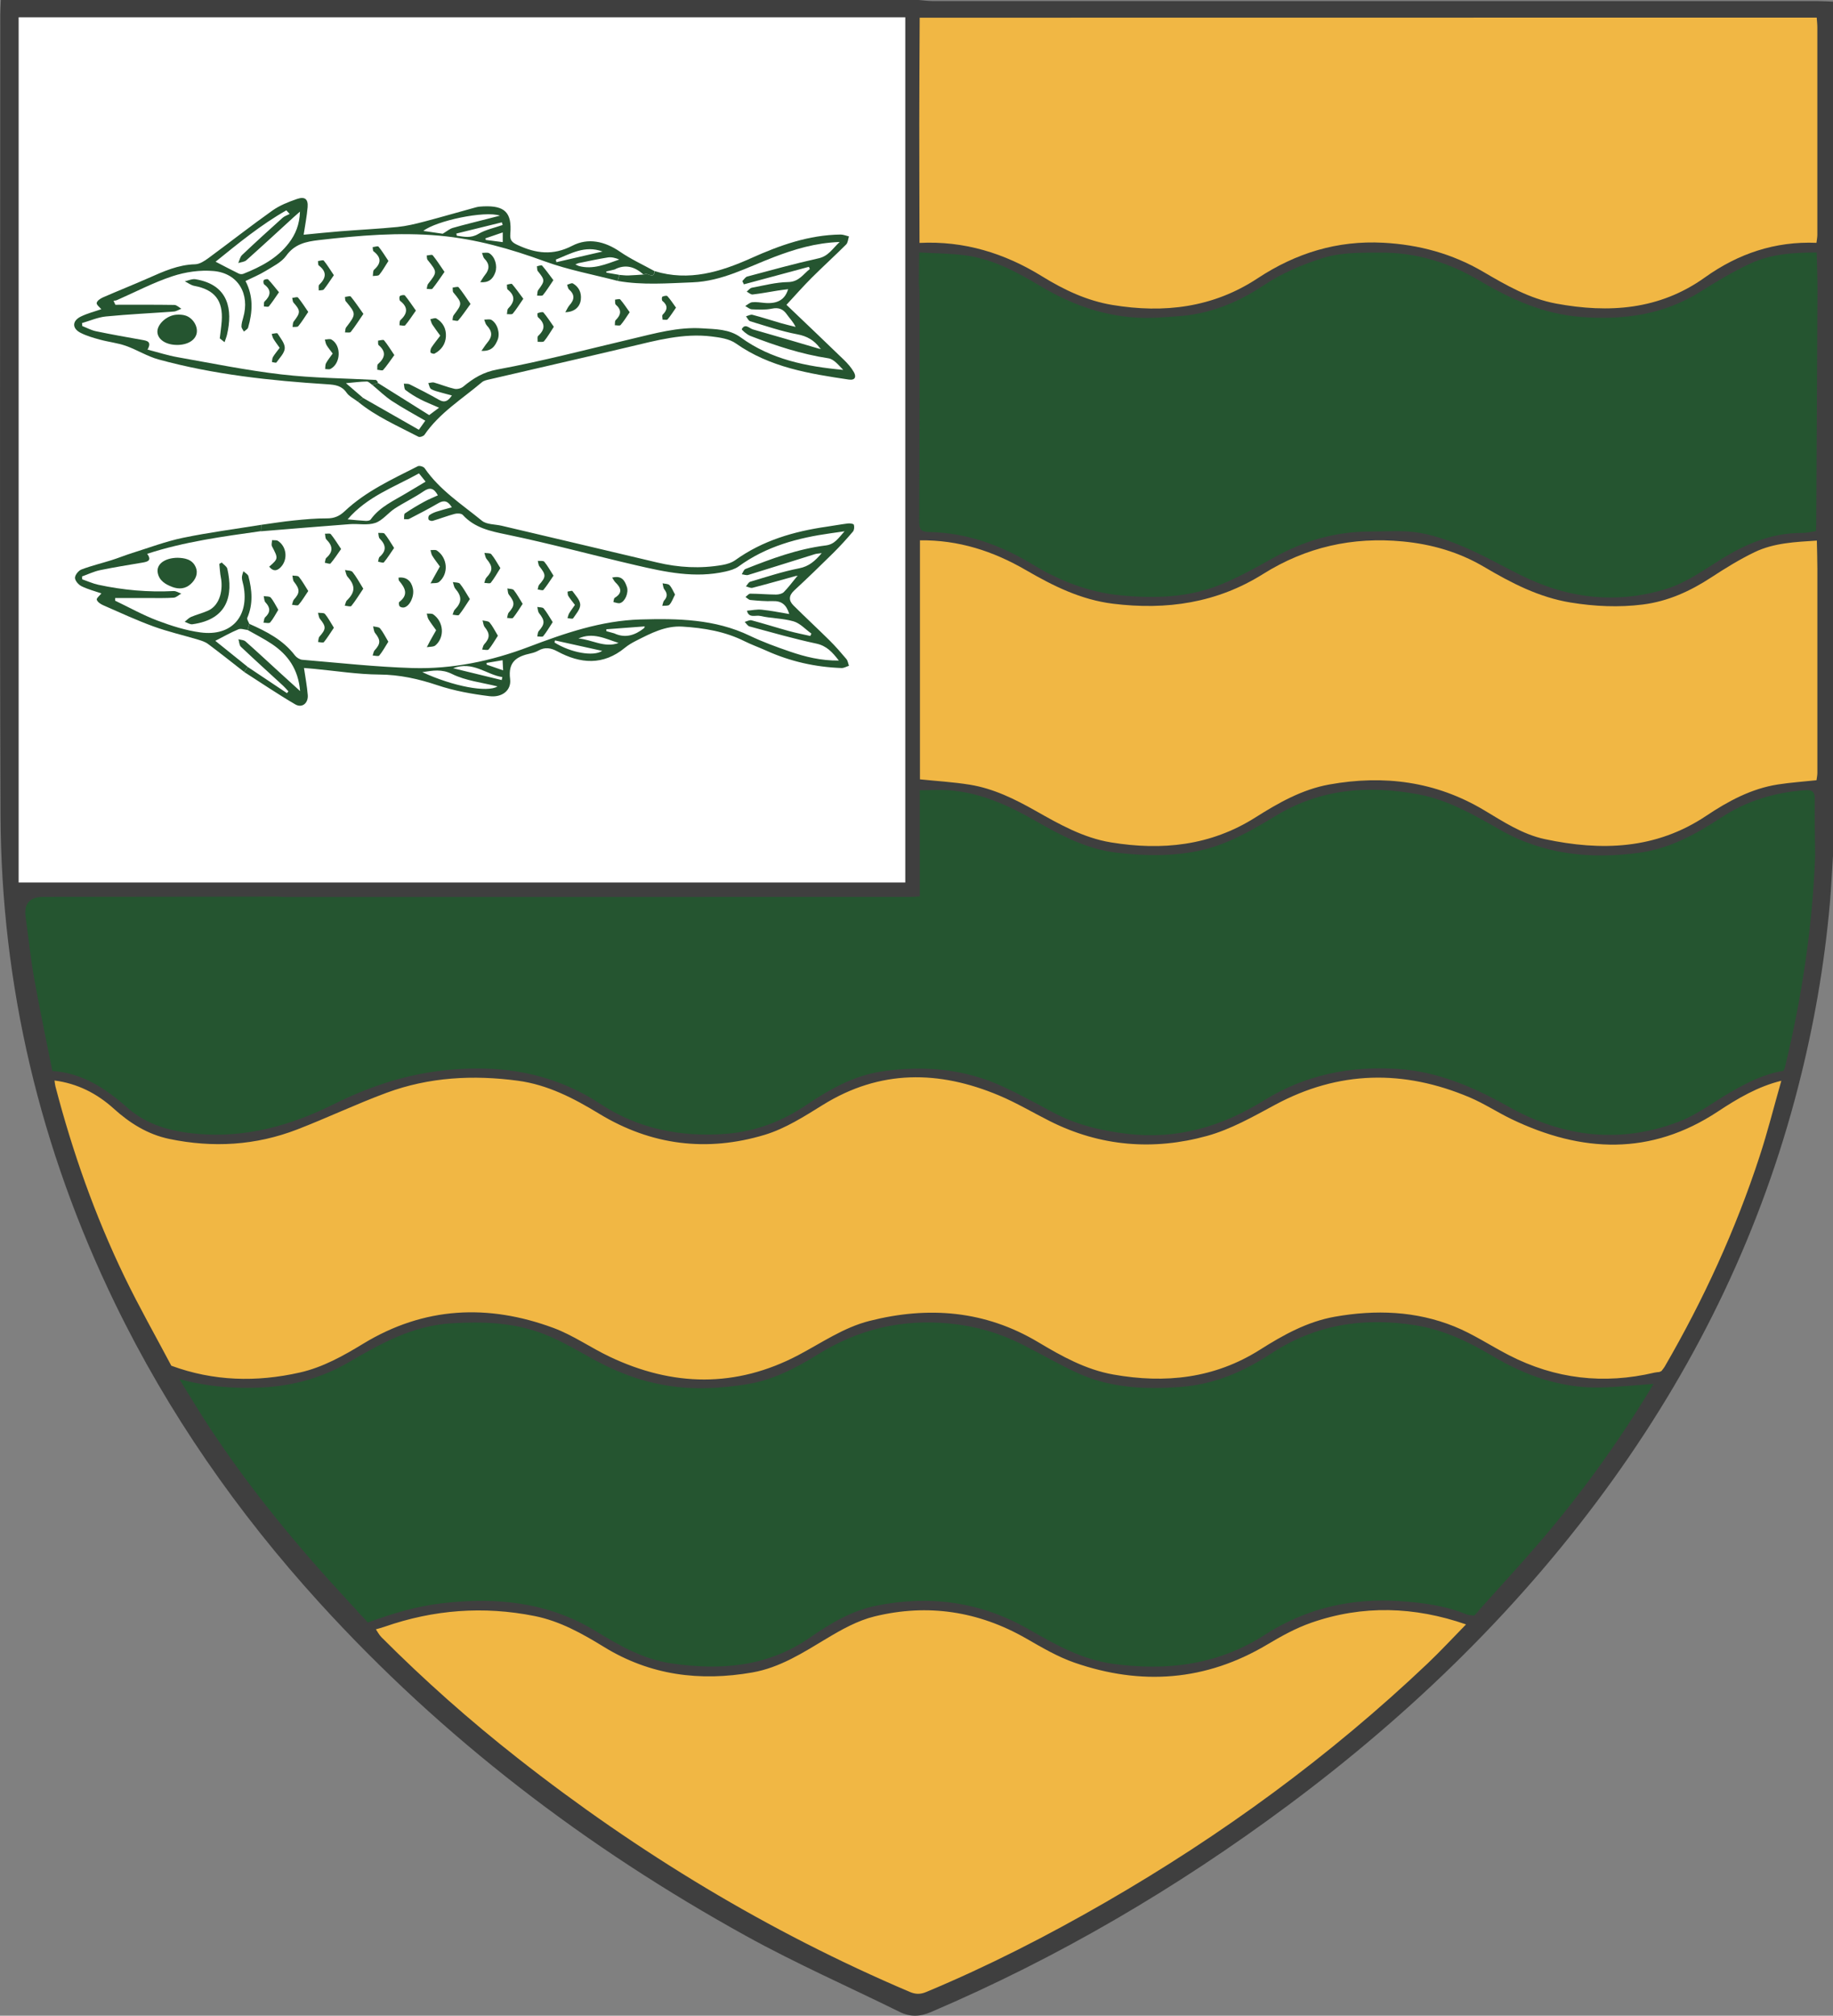 <?xml version="1.0" encoding="UTF-8"?>
<svg xmlns="http://www.w3.org/2000/svg" id="uuid-e1853297-b2f9-449c-b732-19eb189a14fb" data-name="Calque 1" viewBox="0 0 847.62 931.91">
  <rect x="0" y="0" width="847.62" height="931.91" fill="#808080" stroke="none"/>
  <path d="m847.62.78v394.9c-.47,7.22-.79,14.45-1.42,21.65-2.53,28.78-7.49,57.15-14.69,85.14-16.9,65.75-45.74,125.86-85.19,180.98-42,58.67-93.06,108.36-150.82,151.3-51.33,38.16-106.16,70.34-165.05,95.49-5.1,2.18-9.59,2.3-14.46-.1-23.68-11.68-47.92-22.35-71.01-35.11-73.89-40.82-140.29-91.42-197.25-154.03-37.98-41.75-69.94-87.61-94.58-138.45C18.57,531.21.53,455.83.24,376.56-.22,253.37.12,130.17.13,6.98.13,4.65.31,2.33.4,0,141.86,0,283.33,0,424.79,0c2.17.17,4.35.5,6.52.5,136.58.02,273.15.02,409.73.03,2.19,0,4.39.16,6.58.24Z" style="fill: #3f3f3f;"></path>
  <path d="m839.39,395.36c-1.27,33.28-6.19,66.04-14.07,98.37-.12.47-.42.9-.63,1.35-8.91,1.41-16.75,5.46-24.44,9.87-7.89,4.53-15.28,10.31-23.66,13.54-27.14,10.45-53.65,7.37-78.79-6.73-16.16-9.07-32.75-16.38-51.53-17.57-22.07-1.4-42.79,2.76-61.77,14.56-19.36,12.03-40.18,18.22-63.21,15.45-12.05-1.45-23.66-4.17-34.45-9.96-7.56-4.06-15.1-8.2-22.88-11.81-17.97-8.35-36.89-9.93-56.3-7.05-13.03,1.94-24.12,8.31-34.83,15.52-11.27,7.59-23.61,12.29-37.22,13.31-20.8,1.55-40.37-2.24-58.02-13.86-22.93-15.1-48.25-18.56-74.84-15.18-17.02,2.16-33.08,7.7-48.43,15.34-19.86,9.89-40.6,15.67-63.06,13.7-11.99-1.05-23.22-3.98-32.5-12.21-9.95-8.82-20.74-15.94-34.54-16.87-2.82-14.2-5.84-28.36-8.38-42.61-1.69-9.47-2.66-19.06-3.99-28.59q-1.29-9.27,8.25-9.28c36.08-.04,72.16-.09,108.25-.13,1.15.06,2.3.18,3.45.18,96.45,0,192.9-.03,289.34-.05,1.23,0,2.47-.14,4.19-.24v-49.08c4.99,0,9.49-.3,13.94.06,14.36,1.15,27.09,6.98,39.4,14.03,11.79,6.76,23.71,13.13,37.57,14.77,12.66,1.49,25.2,1.79,37.78-.78,13.34-2.72,24.8-9.51,36.18-16.38,20.58-12.41,42.61-14.09,65.64-9.79,13.88,2.59,25.82,9.56,37.83,16.4,20.15,11.48,41.84,13.66,64.34,10.61,14.07-1.9,26.23-8.57,37.85-16.23,11.83-7.79,24.83-11.68,38.84-12.71,3.29-.24,4.57.74,4.51,4.23-.14,8.6.09,17.21.17,25.81Z" style="fill: #255530;"></path>
  <path d="m79.19,631.35c-7.25-13.7-14.92-27.19-21.65-41.13-13.63-28.23-24.02-57.7-31.93-88.04-.22-.86-.27-1.76-.4-2.64,10.53,1.38,19.53,5.91,27.38,13,7.43,6.72,15.73,11.94,25.72,14.02,20.11,4.18,39.88,3.04,59.06-4.36,13.91-5.37,27.42-11.81,41.39-16.98,19.64-7.26,40.08-8.34,60.71-5.58,13.77,1.84,25.86,8.12,37.54,15.23,24.1,14.67,49.92,17.84,76.63,9.78,9.5-2.87,18.33-8.53,26.89-13.84,26.46-16.42,53.68-16.02,81.43-4.36,8.1,3.4,15.71,7.96,23.58,11.91,23.32,11.7,47.86,13.64,72.63,6.8,10.95-3.02,21.24-8.88,31.36-14.33,29.54-15.94,59.53-16.4,90.03-3.5,6.71,2.84,12.88,6.93,19.47,10.1,32.4,15.55,64.33,16.98,95.4-3.58,9.13-6.04,18.52-11.55,29.29-14.19-3.33,11.67-6.28,23.46-10.05,34.98-11.09,33.92-25.9,66.2-43.81,97.07-.44.76-1.04,1.43-1.56,2.15-.31.14-.63.29-.94.43,0,0-.04.01-.04.01-.76.1-1.54.12-2.28.3-23.41,5.53-45.87,2.95-67.28-8.07-8.46-4.35-16.47-9.74-25.24-13.28-17.82-7.2-36.45-7.83-55.27-4.5-12.79,2.27-23.88,8.46-34.64,15.27-21.02,13.3-43.8,15.71-67.76,11.46-12.78-2.27-23.88-8.46-34.79-14.98-24.6-14.67-50.76-16.72-78-9.81-11.98,3.04-22.09,10.12-32.86,15.8-28.91,15.23-58.1,14.6-87.26.76-8.8-4.18-16.94-9.95-26-13.31-30.28-11.21-59.83-9.84-87.96,7.27-9.22,5.61-18.64,10.91-29.3,13.33-20.1,4.55-39.97,4.04-59.47-3.14Z" style="fill: #f1b744;"></path>
  <path d="m161.63,740.91c-23.81-25.62-46.07-52.49-65.28-81.79-4.64-7.08-8.97-14.37-13.44-21.57,12.71,3.56,25.69,4.56,38.82,3.87,14.17-.75,27.44-4.56,39.74-11.73,14.71-8.57,29.35-16.79,47.14-17.88,14.8-.91,29.26-.41,43.04,5,8.15,3.2,15.76,7.82,23.49,12.03,13.74,7.47,28.11,12.1,43.96,12.83,8.63.4,17.01-.31,25.4-1.55,12.25-1.81,23.16-7.36,33.49-13.81,18.9-11.8,39.11-16.62,61.38-14.39,11.79,1.18,22.7,4.32,33.13,9.56,8.87,4.46,17.44,9.54,26.48,13.6,14.9,6.71,30.85,7.27,46.81,6.14,15.3-1.08,29.1-6.92,41.78-15.3,20.55-13.58,42.93-17.03,66.93-13.22,13.08,2.08,24.63,7.64,35.8,14.29,15.38,9.15,31.78,14.87,49.86,14.46,8.17-.19,16.33-1.07,24.49-1.64-15.44,25.8-32.92,50.15-52.49,72.96-9.09,10.59-18.58,20.85-27.89,31.26-.33.41-.66.82-.99,1.23,0,0-.1.14-.1.14-.2.21-.4.42-.61.63,0,0-.14.15-.14.15-.21.22-.42.44-.63.66,0,0-.1.07-.1.07-1.24-.18-2.58-.11-3.7-.58-9.85-4.1-20.28-5.38-30.76-6.09-22.41-1.51-43.36,3.33-62.33,15.57-21.63,13.95-45.32,16.81-70.19,13.43-14.27-1.94-26.6-8.82-38.82-15.87-22.21-12.81-45.91-16.05-70.86-10.98-11.45,2.32-21.23,8.3-30.64,14.8-19.67,13.59-41.45,15.15-64.15,11.81-12.86-1.9-23.93-8.29-34.77-14.9-22.13-13.51-46.18-15.8-71.23-12.85-11.79,1.39-23.04,4.8-34.13,8.86-.25-.25-.49-.49-.74-.74-.22-.28-.45-.56-.67-.84,0,0-.05-.05-.05-.05-.24-.24-.47-.49-.71-.73,0,0-.06-.06-.06-.06-.23-.24-.46-.48-.69-.72,0,0-.07-.07-.07-.07-.23-.23-.45-.47-.68-.7,0,0-.09-.09-.09-.09-.22-.23-.44-.46-.66-.69,0,0-.06-.09-.06-.09-.34-.42-.68-.84-1.03-1.26-.75-.78-1.5-1.56-2.24-2.34-.26-.27-.52-.54-.78-.81Z" style="fill: #255530;"></path>
  <path d="m424.95,130.6c.04-4.63.09-9.26.13-13.89,7.28.44,14.62.41,21.82,1.42,12.55,1.76,23.53,7.76,34.24,14.16,16.06,9.59,33.2,15.27,52.1,14.64,3.71-.12,7.41-.45,11.11-.69,14.6-.92,27.77-6.18,39.74-14.16,8.58-5.73,17.83-9.66,27.5-12.74,8.65-2.75,17.68-2.49,26.67-2.55,16.5-.12,31.64,4.51,45.68,12.84,14.69,8.72,29.84,15.59,47.28,16.91,19.7,1.49,38.24-1.04,55.27-11.8,7.46-4.71,15.1-9.29,23.09-12.98,9.56-4.41,20.04-5.02,30.48-5.02.13,5.76.39,11.52.37,17.28-.15,36.15-.35,72.31-.55,108.46,0,1.02-.07,2.05-.1,3.07-2.14.3-4.29.86-6.43.85-14.12-.08-26.38,5.16-38.11,12.55-7.78,4.91-15.62,10.43-24.23,13.17-20.15,6.41-40.61,5.28-60.2-2.78-10.65-4.38-20.54-10.57-31.08-15.25-7.33-3.25-15-6.28-22.83-7.67-7.69-1.37-15.77-.67-23.67-.66-15.72.01-30.28,4.27-43.99,11.93-8.16,4.56-16.38,9.18-25.02,12.67-14.67,5.94-30.11,6.38-45.75,4.91-14.9-1.4-28.44-6.73-40.96-14.31-14.81-8.97-30.42-14.63-47.74-14.99-3.68-.08-4.72-.99-4.71-4.71.16-35.22.13-70.45.14-105.67,0-1.66-.17-3.32-.27-4.99Z" style="fill: #255530;"></path>
  <path d="m425.21,112.33c-.04-18.45-.12-36.9-.11-55.34.01-16.27.12-32.54.19-48.81,138.27-.02,276.53-.03,414.8-.05.1,1.53.29,3.06.29,4.58.02,31.93.02,63.87,0,95.8,0,1.25-.27,2.51-.41,3.76-19.08-.78-36.16,4.96-51.58,15.99-21.02,15.04-44.41,16.61-68.82,12.09-12.33-2.28-23.06-8.46-33.69-14.69-14.29-8.37-29.7-12.55-46.19-13.43-21.3-1.14-40.46,4.77-58.14,16.44-20.58,13.58-43.26,16.27-67.11,12.33-11.86-1.96-22.49-7.02-32.56-13.24-17.4-10.75-36.09-16.47-56.66-15.45Z" style="fill: #f1b744;"></path>
  <path d="m677.93,751c-5.91,6.02-11.64,12.23-17.75,18.04-45.2,42.89-95.15,79.4-149.08,110.49-26.79,15.44-54.26,29.52-82.83,41.43-2.77,1.15-4.96,1.06-7.61-.07-65.32-27.77-125.47-64.23-181.24-108.03-22.15-17.39-43.19-36.03-63.07-55.98-1.02-1.03-1.7-2.39-2.54-3.6,1.34-.4,2.7-.74,4.01-1.2,22.68-7.91,45.81-9.65,69.36-4.96,11.76,2.34,22.1,8.15,32.16,14.33,21.32,13.1,44.32,16,68.53,11.77,12.81-2.24,23.48-9.15,34.41-15.71,6.96-4.18,14.41-8.33,22.19-10.22,24.55-5.97,48.05-2.43,70.13,10.26,7.2,4.13,14.5,8.44,22.28,11.14,30.86,10.68,60.71,8.56,89.15-8.4,6.47-3.86,13.21-7.58,20.29-10.05,23.86-8.33,47.82-7.5,71.6.76Z" style="fill: #f1b744;"></path>
  <path d="m840.15,249.92c.08,4.36.24,8.72.24,13.08.02,31.45.02,62.9,0,94.35,0,1.12-.26,2.25-.4,3.37-5.94.64-11.91,1.04-17.8,1.95-12.31,1.9-23.05,7.72-33.19,14.5-23.25,15.56-48.52,16.37-74.69,10.77-10.31-2.21-19.1-8.03-27.99-13.34-22.37-13.37-46.35-16.44-71.61-11.91-12.64,2.27-23.59,8.54-34.24,15.27-20.68,13.07-43.13,15.36-66.69,11.51-12.81-2.1-23.84-8.35-34.91-14.62-9.58-5.42-19.46-10.3-30.44-12.07-7.55-1.22-15.23-1.66-23.02-2.47v-110.51c17.86-.2,33.83,4.98,48.92,13.73,12.59,7.3,25.43,13.75,40.39,15.59,24.77,3.05,48.02-.37,69.3-13.71,19.92-12.49,41.42-17.32,64.72-15.08,13.38,1.28,26,4.95,37.52,11.75,12.6,7.44,25.4,14.11,40.07,16.49,11.1,1.8,22.21,2.32,33.37.91,11.57-1.46,21.85-6.14,31.56-12.49,6.48-4.24,13.13-8.35,20.1-11.71,9.01-4.34,18.98-4.71,28.79-5.35Z" style="fill: #f1b744;"></path>
  <rect x="8.62" y="8" width="410" height="400" style="fill: #fff;"></rect>
  <g>
    <path d="m120.77,242.64c5.01-.68,10.01-1.51,15.04-2.01,5.1-.52,10.24-1,15.35-.97,3.35.02,5.77-1,8.18-3.27,9.83-9.28,22.02-14.82,33.88-20.85.73-.37,2.63.18,3.12.89,6.96,10.16,17.24,16.73,26.51,24.32,2.21,1.81,6.06,1.59,9.16,2.32,23.95,5.65,47.9,11.28,71.83,16.97,9.99,2.38,20.04,2.93,30.15,1.17,2.09-.36,4.34-1.04,6.03-2.25,12.66-9.08,27.06-13.27,42.21-15.45,3.3-.48,6.58-1.1,9.88-1.5.92-.11,2.58.12,2.72.57.3.94.2,2.46-.4,3.17-2.9,3.41-5.92,6.74-9.1,9.89-5.93,5.87-11.94,11.67-18.06,17.34-2.55,2.36-2.63,4.65-.38,6.9,5.52,5.51,11.26,10.79,16.8,16.29,2.72,2.7,5.24,5.6,7.71,8.54.67.8.8,2.06,1.18,3.1-1.15.36-2.31,1.08-3.44,1.04-12.09-.43-23.69-3.04-34.75-8.02-3.38-1.52-6.88-2.77-10.19-4.42-9.03-4.5-18.7-6.09-28.61-6.71-7.94-.49-14.66,3.11-21.41,6.52-1.82.92-3.63,1.97-5.2,3.26-10.05,8.27-20.57,7.45-31.3,1.64-2.92-1.58-5.68-2.05-8.69-.35-1.09.62-2.34,1.04-3.58,1.31-6.36,1.39-10.56,3.72-9.53,11.83.67,5.25-3.7,8.67-9.56,7.95-8.08-1-16.25-2.46-23.94-5.03-8.84-2.95-17.53-4.91-26.95-4.97-10.09-.07-20.17-1.7-30.25-2.64-1.51-.14-3.02-.26-4.61-.4.63,4.35,1.42,8.43,1.74,12.54.29,3.77-2.65,6.12-5.8,4.28-8.03-4.69-15.75-9.94-23.59-14.96.54-.78,1.07-1.57,1.61-2.35,6.05,4.04,12.1,8.08,18.15,12.12.23-.27.46-.54.69-.82-.82-.87-1.58-1.79-2.46-2.6-6.51-6-13.09-11.93-19.52-18.02-.78-.73-.77-2.29-1.13-3.47,1.1.31,2.48.3,3.25.99,5.39,4.76,10.64,9.66,15.95,14.51,2.88,2.63,5.77,5.25,9.31,8.46-.84-10.16-5.67-16.79-13.02-21.74-3.57-2.4-7.45-4.33-11.2-6.48.25-.95.49-1.9.74-2.85,7.96,3.51,15.61,7.42,21.08,14.58.76.99,2.21,1.92,3.41,2.02,16.97,1.42,33.93,3.31,50.94,3.82,18.48.55,36.47-3.22,53.76-9.78,16.75-6.36,33.59-12.16,51.73-12.68,17.25-.49,34.36-.2,50.45,7.51,5.99,2.87,12.29,5.17,18.59,7.33,7.09,2.43,14.36,4.25,22.64,4.16-3.06-3.97-5.68-6.83-10.46-7.85-10.38-2.22-20.61-5.17-30.86-7.93-.86-.23-1.48-1.37-2.21-2.09,1.06-.27,2.24-.99,3.16-.74,5.82,1.55,11.56,3.38,17.36,4.98,3.23.89,6.54,1.52,9.81,2.27l.52-1.1c-2.73-1.95-5.21-4.77-8.25-5.66-4.99-1.45-10.41-1.35-15.51-2.52-1.99-.46-5.21,1.22-6.05-2.4,2.28-.18,4.58-.7,6.82-.47,4.18.42,8.31,1.28,12.74,2-1.32-4.4-3.64-6.1-7.57-5.97-3.45.12-6.92-.19-10.36-.51-.8-.07-1.54-.91-2.3-1.4.74-.54,1.48-1.54,2.22-1.53,3.97.02,7.94.39,11.9.41,1.22,0,2.8-.34,3.6-1.14,2.15-2.17,3.97-4.66,5.92-7.03.18-.17.36-.33.53-.49-.32.03-.63.05-.95.08-6.66,1.84-13.31,3.74-20,5.46-.89.23-2.01-.42-3.02-.66.66-.74,1.2-1.92,2.01-2.16,7.49-2.21,14.95-4.7,22.59-6.19,4.59-.9,7.36-3.4,10.45-7.02-1.43.2-2.34.21-3.17.47-10.27,3.2-20.52,6.46-30.8,9.61-.89.27-2-.19-3.01-.31.56-.83.93-2.13,1.7-2.43,12.05-4.79,24.22-9.28,37.17-10.9,4.1-.51,5.77-3.32,8.66-6.54-2.83.4-4.59.66-6.36.91-15.28,2.13-29.9,6.04-42.63,15.34-1.69,1.23-3.94,1.87-6.02,2.35-14.08,3.22-27.79.27-41.41-2.9-19.91-4.62-39.65-10.02-59.65-14.16-7.74-1.6-14.92-3.06-20.47-9.11-.66-.72-2.54-.79-3.68-.49-3.45.92-6.79,2.21-10.22,3.23-.56.17-1.65-.16-1.89-.59-.27-.49-.11-1.69.3-1.99.99-.75,2.19-1.28,3.39-1.67,2.25-.73,4.55-1.3,7.04-2-1.76-2.92-3.54-3.48-6.22-1.92-4.4,2.57-8.94,4.91-13.47,7.25-.66.34-1.61.1-2.42.13.12-.9-.1-2.29.4-2.63,2.84-1.93,5.81-3.7,8.83-5.36,2.07-1.14,4.28-2.01,6.43-3.01-1.88-3.41-3.72-3.85-6.69-1.81-4.22,2.9-8.91,5.09-13.21,7.89-3.15,2.05-5.66,5.52-9.03,6.67-3.6,1.22-7.88.28-11.84.58-13.68,1.03-27.34,2.18-41.01,3.29l.08-2.92Zm163.23,50.16c5.11,2.39,9.57.93,13.73-2.31.16-.24.32-.47.48-.71-.11-.05-.23-.16-.34-.16-5.83.43-11.66.87-17.5,1.31,0,.29.02.58.02.87,1.2.33,2.4.66,3.6,1Zm-90.27-73.94c-11.46,6.37-23.94,10.68-32.98,21.25,3.2.29,5.73.57,8.28.7.79.04,1.98-.09,2.35-.6,4.27-5.97,10.84-8.76,16.81-12.39,2.79-1.69,5.6-3.34,8.62-5.14-1.22-1.53-2.07-2.59-3.07-3.83Zm1.55,91.89c14.18,6.57,30.12,9.58,34.78,6.6-7.1-1.81-14.63-2.58-20.99-5.73-4.86-2.41-8.83-1.61-13.8-.87Zm61.34-14.67c-.06.33-.13.65-.19.98,7.43,4.67,17.98,6.6,22.05,3.86-7.4-1.64-14.63-3.24-21.86-4.84Zm10.86-.88c6.21.45,12.04,4.5,18.57,2.06-6.05-1.95-11.97-5.11-18.57-2.06Zm-35.48,19.22l.29-1.39c-7.37-1.08-13.52-7.58-22.77-4.09,8.02,1.95,15.25,3.71,22.48,5.47Zm.65-4.5c-.09-1.74-.16-3.07-.24-4.69-2.75.47-5.09.87-7.42,1.26.02.26.03.52.05.79,2.39.83,4.77,1.65,7.61,2.64Z" style="fill: #255530;"></path>
    <path d="m165.38,185.63c-1.72-1.33-3.9-2.34-5.08-4.04-2.28-3.31-5.27-3.7-8.91-3.93-26.33-1.67-52.52-4.48-78.05-11.47-5.23-1.43-10-4.49-15.16-6.31-3.83-1.35-7.98-1.77-11.93-2.85-3.08-.84-6.22-1.73-9.03-3.18-3.96-2.05-3.89-5.51.16-7.5,3.08-1.51,6.48-2.35,9.47-3.4-.72-.89-2.28-2.03-2.14-2.89.16-.99,1.69-2.04,2.85-2.55,7.02-3.07,14.16-5.89,21.17-8.99,6.9-3.05,13.7-6.15,21.5-6.34,2.05-.05,4.27-1.48,6.05-2.78,9.93-7.3,19.62-14.92,29.67-22.05,3.38-2.4,7.44-4.01,11.41-5.37,3.64-1.24,5.2.08,4.89,3.82-.34,4.17-1.17,8.3-1.83,12.72,5.54-.53,11.23-1.14,16.94-1.59,8.81-.7,17.64-1.12,26.43-1.99,4.13-.41,8.24-1.41,12.27-2.46,8.05-2.11,16.04-4.46,24.08-6.65,1.1-.3,2.28-.37,3.43-.42,9.88-.43,13.23,2.86,12.41,12.7-.25,3.04.8,3.97,3.43,5.19,8.47,3.93,16.34,4.92,25.22.32,7.33-3.8,15.02-2.09,22.07,2.75,5.02,3.45,10.64,6.02,15.99,8.98-.43,4.14-3.41.29-4.76,1.52-.16,0-.32-.02-.48-.06-3.96-3.5-8.29-4.81-13.27-2.21-1.29.31-2.58.62-3.87.93.05.18.11.36.16.53,1.98.34,3.96.68,5.94,1.02-.26.93-.52,1.86-.78,2.79-11.24-2.94-22.79-5.05-33.66-9.02-15.89-5.81-31.93-10.37-48.78-11.89-18.66-1.68-37.19-.09-55.71,2.04-5.95.69-11.22,1.79-15.15,7.26-2.2,3.05-6.15,4.94-9.53,7.02-2.89,1.78-6.07,3.07-9.27,4.64,3.72,7.13,3.3,14.31,1.21,21.52-.22.75-1.27,1.25-1.94,1.86-.41-.79-1.15-1.58-1.14-2.37.01-1.34.4-2.7.79-4.01,3.22-10.97-2.3-20.58-13.63-21.61-6.26-.57-13.06.42-19.07,2.4-8.82,2.9-17.15,7.31-25.69,11.05-.47.21-1.03.21-1.55.3.28.61.56,1.22.84,1.84,9.09,0,18.18-.06,27.27.08,1.09.02,2.16,1.14,3.24,1.75-1.15.45-2.27,1.21-3.45,1.3-10.47.79-20.98,1.25-31.43,2.28-3.75.37-7.37,2-11.05,3.05.04.46.08.92.12,1.38,2.1.82,4.14,1.94,6.32,2.4,7.02,1.46,14.09,2.72,21.16,3.97,2.46.43,4.78.76,2.69,4.52,4.92,1.27,9.37,2.72,13.93,3.52,15.97,2.83,31.9,6.08,47.99,7.96,14.49,1.69,29.17,1.77,43.77,2.56.22.24.44.48.66.72.06.22.12.44.2.66l-2.57.93c-.86-.56-1.72-1.6-2.57-1.59-2.85.02-5.71.42-9.65.77,3.18,2.74,5.55,4.78,7.92,6.82-.84.55-1.67,1.1-2.51,1.65Zm102.29-62.65c6.57,1.78,12.54-.83,18.69-3-1.75-.75-3.59-1.22-5.31-.95-4.55.71-9.05,1.73-13.57,2.63-.48.19-.96.38-1.44.58.55.25,1.09.5,1.64.75Zm-128.95-25.15c-1.38,1.21-2.12,1.85-2.85,2.51-7.3,6.67-14.56,13.39-21.94,19.97-.91.81-2.49.88-3.75,1.29.57-1.25.84-2.83,1.76-3.7,6.15-5.83,12.42-11.54,18.73-17.2.9-.81,2.17-1.19,3.27-1.77-.51-.56-1.02-1.12-1.53-1.68-11.84,6.7-22.29,15.34-32.72,23.74,3.78,1.96,7.23,3.79,10.73,5.51.59.29,1.5.33,2.11.09,8.06-3.21,15.67-7.15,21.07-14.27,3.05-4.01,4.92-8.49,5.11-14.47Zm65.99,10.24c2-1.19,3.22-2.28,4.64-2.69,5.17-1.48,10.4-2.74,15.61-4.08,1.84-.47,3.68-.94,6.23-1.6-7.06-2.4-29.51,2.37-35.43,7.06,3.31.48,6.6.96,8.95,1.3Zm73.91,8.22c-8.11-3.02-14.72.99-21.59,3.73.09.4.17.79.26,1.19,7.11-1.64,14.23-3.28,21.34-4.92Zm-46.18-12.28c-.12-.41-.24-.81-.36-1.22-7.02,1.73-14.04,3.46-21.06,5.19.07.33.15.66.22,1,3.34.47,6.44,1.26,9.92-.81,3.39-2.01,7.49-2.82,11.27-4.16Zm-7.99,6.19c.07.24.14.49.21.73,2.55.33,5.09.66,7.82,1.01v-4.49c-2.86.98-5.44,1.86-8.03,2.75Z" style="fill: #255530;"></path>
    <path d="m165.38,185.63c.84-.55,1.67-1.1,2.51-1.65,8.56,4.88,17.11,9.75,25.8,14.71,1.22-1.72,2-2.83,2.97-4.19-5.32-3.11-10.51-5.87-15.39-9.09-3.25-2.14-6.07-4.93-9.08-7.43.86-.31,1.71-.62,2.57-.93,8.01,5.02,16.01,10.04,23.7,14.86,1.66-1.24,2.94-2.19,4.57-3.42-3.39-1.5-6.15-2.56-8.75-3.91-2.37-1.23-4.67-2.66-6.79-4.29-.62-.48-.52-1.91-.75-2.9.92.09,1.96-.08,2.73.31,4.56,2.3,9.11,4.61,13.54,7.14,2.67,1.53,4.22.54,5.96-2.01-1.83-.49-3.39-.87-4.92-1.32-1.59-.47-3.29-.8-4.69-1.63-.73-.43-.89-1.8-1.31-2.75.89-.11,1.86-.49,2.66-.27,3.17.9,6.24,2.18,9.45,2.9,1.23.28,3.06-.18,4.04-1,4.68-3.87,9.17-6.72,15.78-7.93,20.89-3.85,41.5-9.3,62.2-14.17,10.73-2.53,21.4-5.59,32.59-4.86,6.1.4,12.41.3,17.71,4.16,14.07,10.24,30.4,13.48,47.45,15.05-2.09-2.13-4.29-4.97-6.86-5.36-12.53-1.91-24.42-5.83-36.14-10.37-1.55-.6-4.07-2.83-3.92-3.1,1.56-2.88,3.49-.36,5.18.12,10.21,2.88,20.37,5.92,30.54,8.91.32.02.63.04.94.06l-.57-.43c-2.62-3.51-5.85-5.43-10.39-6.28-7.4-1.39-14.6-3.87-21.83-6.05-.79-.24-1.28-1.49-1.91-2.27,1-.26,2.11-.93,2.98-.7,4.46,1.17,8.85,2.61,13.28,3.89,2.21.64,4.45,1.14,6.68,1.71-1.14-2.4-2.73-3.9-3.95-5.66-1.79-2.58-3.83-3.45-7.05-2.78-2.97.62-6.14.44-9.21.31-1.05-.04-2.06-.99-3.09-1.52,1.07-.62,2.11-1.64,3.23-1.76,1.88-.2,3.82.15,5.73.32,5.89.52,9.42-1.46,10.88-6.35-1.74.23-3.39.42-5.02.68-3.8.6-7.58,1.34-11.39,1.77-.85.1-1.83-.86-2.75-1.33.8-.62,1.53-1.63,2.41-1.8,5.54-1.04,11.11-2.51,16.7-2.61,5.11-.09,6.99-3.66,10.08-6.03-.15-.34-.3-.67-.44-1.01-10.02,2.7-20.03,5.39-30.05,8.09-.24-.5-.48-1.01-.72-1.51.76-.72,1.4-1.87,2.29-2.1,10.95-2.92,21.88-5.95,32.94-8.41,4.55-1.01,6.3-4.29,9.78-7.56-11.38.43-20.9,3.38-30.28,6.94-12.35,4.69-24.05,11.21-37.79,11.72-11.55.43-23.06,1.38-34.54-.65.26-.93.52-1.86.78-2.79,1.36.09,2.72.3,4.07.26,2.49-.08,4.97-.31,7.45-.47,1.36-1.24,4.34,2.61,4.77-1.52,15.85,4.82,30.37.38,44.76-6.08,13.08-5.87,26.54-10.67,41.16-10.85,1.3-.02,2.61.56,3.92.87-.41,1.26-.46,2.88-1.29,3.71-5.24,5.24-10.74,10.22-15.98,15.45-3.91,3.91-7.57,8.08-11.63,12.46,9.4,8.98,18.05,17.18,26.6,25.47,1.73,1.68,3.39,3.57,4.57,5.65,1.22,2.14.62,3.88-2.35,3.44-18.3-2.72-36.49-5.62-52.22-16.71-3.02-2.13-7.38-2.75-11.23-3.22-13-1.6-25.44,1.82-37.93,4.78-21.56,5.11-43.16,10.03-64.74,15.06-1.22.28-2.62.55-3.52,1.31-9.16,7.78-19.62,14.15-26.59,24.34-.45.66-2.16,1.21-2.79.87-9.58-5.02-19.61-9.3-28.05-16.28Z" style="fill: #255530;"></path>
    <path d="m115.28,288.41c-.25.95-.49,1.9-.74,2.85-1.44-.14-3.11-.81-4.29-.32-3.55,1.47-6.91,3.4-10.69,5.33,4.93,3.96,9.95,8,14.97,12.04-.54.78-1.07,1.57-1.61,2.35-5.56-4.33-11.07-8.72-16.72-12.94-1.34-1-3.1-1.55-4.74-2.04-6.84-2.05-13.84-3.64-20.52-6.08-7.9-2.88-15.56-6.43-23.27-9.81-1.17-.51-2.61-1.48-2.92-2.53-.21-.69,1.37-1.92,2.15-2.92-3.02-1.04-6.27-1.87-9.21-3.32-1.38-.68-3.01-2.55-3.01-3.88,0-1.33,1.63-3.34,3-3.86,4.52-1.72,9.27-2.84,13.89-4.3,3.24-1.02,6.39-2.32,9.63-3.33,7.76-2.43,15.42-5.34,23.35-6.99,11.97-2.49,24.13-4.06,36.21-6.02-.03.97-.06,1.95-.08,2.92-17.64,2.5-35.32,4.84-52.61,10.48,2.25,3.13.2,3.64-2.12,4.05-6.57,1.13-13.16,2.15-19.68,3.51-2.86.6-5.57,1.92-8.35,2.91.03.44.06.88.09,1.32,2.48.85,4.9,1.97,7.45,2.52,11.47,2.47,23.06,3.52,34.8,2.91,1.16-.06,2.37.76,3.55,1.17-1.16.66-2.28,1.8-3.48,1.89-3.71.27-7.44.16-11.16.17-5.3.01-10.61,0-15.91,0,0,.41-.01.81-.02,1.22,6.52,3.12,12.87,6.68,19.61,9.22,6.41,2.42,13.12,4.55,19.89,5.46,14.31,1.92,22.57-7.4,19.88-21.56-.24-1.26-.72-2.5-.76-3.75-.03-.99.44-2,.69-2.99.8.76,2.08,1.39,2.32,2.29,1.7,6.43,2.25,12.86-.51,19.24-.29.67.58,1.85.92,2.79Z" style="fill: #255530;"></path>
    <path d="m82.12,257.87c3.14.11,6.72.59,8.34,4.25,1.31,2.97.06,5.74-2.25,7.88-2.5,2.31-5.56,2.49-8.54,1.36-3.15-1.19-6.13-2.91-6.75-6.67-.63-3.85,3.21-6.75,9.21-6.82Z" style="fill: #255530;"></path>
    <path d="m102.54,260.06c.89.97,2.33,1.81,2.59,2.92,2.77,12.26.21,23.36-16.14,25.63-1.12.16-2.38-.73-3.58-1.14.97-.77,1.84-1.78,2.94-2.25,2.53-1.08,5.25-1.75,7.77-2.86,6.06-2.68,6.99-10.52,6.01-15.39-.41-2.05-.48-4.17-.71-6.27.38-.22.75-.44,1.13-.65Z" style="fill: #255530;"></path>
    <path d="m167.99,272.16c-2,2.97-3.6,5.61-5.52,7.99-.38.47-1.99-.06-3.03-.12.32-.84.42-1.91,1.01-2.48,3.87-3.81,3.94-6.78.3-10.86-.7-.79-.82-2.1-1.21-3.16,1.19.28,2.88.17,3.49.93,1.77,2.2,3.11,4.74,4.97,7.72Z" style="fill: #255530;"></path>
    <path d="m203.41,261.9c-1.28-1.79-2.5-3.33-3.53-4.99-.46-.74-.55-1.71-.81-2.58,1,.04,2.24-.28,2.95.19,5,3.37,5.55,10.76,1.01,14.53-.89.74-2.61.46-3.95.66.52-.95,1.04-1.91,1.57-2.86.83-1.5,1.67-3,2.76-4.95Z" style="fill: #255530;"></path>
    <path d="m217.28,276.96c-1.81,2.71-3.25,5.15-5.02,7.32-.38.46-1.94-.04-2.96-.09.34-.81.48-1.81,1.04-2.38,3.27-3.3,3.32-6.07.23-9.63-.67-.77-.79-2.03-1.16-3.07,1.12.23,2.71.08,3.28.78,1.63,1.99,2.85,4.32,4.59,7.08Z" style="fill: #255530;"></path>
    <path d="m201.68,291.37c-1.29-1.82-2.51-3.38-3.54-5.06-.46-.76-.54-1.75-.79-2.64,1,.1,2.25-.14,2.97.36,4.86,3.38,5.43,10.54,1.05,14.33-.9.78-2.65.6-4,.86.5-.98.99-1.97,1.52-2.94.83-1.51,1.7-3.01,2.79-4.92Z" style="fill: #255530;"></path>
    <path d="m184.28,267.06c3.56-.46,5.95,1.47,6.68,5.15.69,3.47-1.46,8.08-4.14,8.63-.64.13-1.64-.09-2.02-.54-.37-.43-.47-1.78-.16-2.01,4.47-3.39,2.62-6.58-.13-9.83-.21-.24-.13-.72-.23-1.4Z" style="fill: #255530;"></path>
    <path d="m124.49,261.99c4.27-3.78,4.22-3.76,1.28-9.43-.38-.74,0-1.88.04-2.84.92.1,2.04-.1,2.73.35,4.07,2.67,4.66,8.62,1.3,12.13-1.68,1.75-3.42,2.17-5.36-.21Z" style="fill: #255530;"></path>
    <path d="m154.38,290.24c-1.66,2.45-2.99,4.66-4.61,6.63-.36.43-1.77,0-2.69-.05.2-.85.15-1.94.66-2.51,3.09-3.5,3.12-4.57.25-8.14-.59-.74-.65-1.9-.96-2.87,1.11.16,2.68-.09,3.23.54,1.5,1.76,2.57,3.89,4.14,6.39Z" style="fill: #255530;"></path>
    <path d="m231.38,262.65c-1.59,2.51-2.83,4.8-4.44,6.79-.4.5-1.97.05-3,.04.31-.82.41-1.83.97-2.42,3.05-3.25,3.06-5.08.12-8.61-.61-.72-.7-1.87-1.03-2.83,1.09.19,2.64-.02,3.2.63,1.51,1.77,2.6,3.9,4.18,6.39Z" style="fill: #255530;"></path>
    <path d="m255.95,266.15c-1.68,2.43-3.03,4.63-4.66,6.58-.33.4-1.75-.11-2.66-.2.22-.74.24-1.67.7-2.2,3.22-3.66,3.23-4.55.13-8.46-.52-.65-.53-1.7-.77-2.57,1.02.11,2.5-.17,2.98.39,1.5,1.77,2.62,3.87,4.28,6.46Z" style="fill: #255530;"></path>
    <path d="m230.23,293.91c-1.52,2.33-2.72,4.5-4.28,6.36-.42.5-1.96.06-2.99.05.31-.82.4-1.84.95-2.44,2.68-2.92,2.71-4.9.24-7.97-.63-.78-.68-2.04-1-3.08,1.11.29,2.63.23,3.24.95,1.42,1.68,2.39,3.73,3.84,6.12Z" style="fill: #255530;"></path>
    <path d="m241.69,279.17c-1.61,2.41-2.86,4.56-4.43,6.45-.39.47-1.82.07-2.77.07.25-.85.26-1.91.79-2.51,2.85-3.26,2.85-4.68.04-8.27-.55-.7-.47-1.89-.68-2.86,1.01.24,2.43.13,2.95.77,1.47,1.81,2.58,3.92,4.1,6.36Z" style="fill: #255530;"></path>
    <path d="m157.73,253.82c-1.81,2.55-3.21,4.74-4.89,6.69-.32.37-1.73-.2-2.64-.34.22-.76.19-1.81.7-2.25,3.3-2.89,2.97-5.59.02-8.51-.55-.55-.45-1.76-.65-2.66.92.05,2.3-.28,2.7.21,1.64,2,2.99,4.24,4.76,6.86Z" style="fill: #255530;"></path>
    <path d="m255.58,287.62c-1.59,2.42-2.82,4.58-4.38,6.49-.39.48-1.81.11-2.76.13.22-.84.18-1.91.7-2.49,2.87-3.27,2.89-4.82.14-8.27-.57-.72-.56-1.9-.82-2.87,1.01.21,2.44.07,2.95.69,1.49,1.8,2.62,3.9,4.17,6.32Z" style="fill: #255530;"></path>
    <path d="m142.55,273.23c-1.68,2.47-2.92,4.61-4.53,6.44-.42.48-1.96-.01-2.99-.06.29-.83.37-1.86.91-2.46,2.8-3.05,2.78-4.71-.02-8.22-.55-.69-.49-1.88-.7-2.84,1.02.17,2.49-.03,2.98.58,1.55,1.88,2.73,4.06,4.34,6.56Z" style="fill: #255530;"></path>
    <path d="m179.58,296.66c-1.49,2.36-2.66,4.55-4.21,6.42-.41.49-1.99.02-3.04-.01.3-.82.38-1.85.93-2.44,2.78-3.01,2.8-4.71.2-7.96-.62-.78-.64-2.05-.93-3.1,1.09.29,2.61.22,3.2.93,1.41,1.69,2.37,3.73,3.84,6.17Z" style="fill: #255530;"></path>
    <path d="m182.24,253.33c-1.75,2.53-3.11,4.73-4.75,6.68-.31.37-1.74-.19-2.66-.32.23-.77.22-1.81.73-2.25,3.29-2.87,2.91-5.55.02-8.44-.55-.55-.46-1.74-.67-2.63,1,.1,2.46-.17,2.92.38,1.56,1.88,2.76,4.05,4.41,6.58Z" style="fill: #255530;"></path>
    <path d="m283.06,267.05c4.54-1.16,5.88,1.47,6.84,4.33.89,2.65-.86,6.77-3.16,7.44-.91.27-2.06-.28-3.1-.46.2-.68.18-1.71.63-1.98,3.81-2.31,2.91-4.66.27-7.18-.48-.46-.78-1.12-1.47-2.16Z" style="fill: #255530;"></path>
    <path d="m128.69,281.92c-1.36,2.21-2.35,4.21-3.77,5.86-.45.53-2.02.1-3.08.11.25-.86.23-2.01.8-2.53,2.53-2.34,2.38-4.47.11-6.89-.6-.64-.56-1.9-.81-2.87,1.11.2,2.66,0,3.23.66,1.35,1.54,2.22,3.5,3.52,5.67Z" style="fill: #255530;"></path>
    <path d="m265.86,279.67c-1.19-1.58-2.22-2.8-3.06-4.14-.34-.54-.25-1.34-.36-2.01.78-.11,2.06-.56,2.27-.26,1.41,2,3.54,4.14,3.6,6.29.06,2.1-1.96,4.33-3.31,6.34-.25.37-1.69-.05-2.57-.11.24-.74.36-1.55.75-2.2.74-1.24,1.63-2.38,2.68-3.91Z" style="fill: #255530;"></path>
    <path d="m312.14,274.89c-.88,1.69-1.44,3.44-2.57,4.68-.59.65-2.18.39-3.32.53.28-.84.35-1.89.9-2.5,1.58-1.76,1.46-3.29.07-5.09-.56-.72-.57-1.87-.83-2.83,1.08.25,2.52.16,3.17.83,1.09,1.13,1.67,2.74,2.59,4.37Z" style="fill: #255530;"></path>
    <path d="m81.89,159.47c-5.08,0-8.87-2.44-9.1-5.88-.24-3.58,4.28-7.8,8.84-8.1,1.38-.09,2.86-.02,4.16.4,3.41,1.1,5.75,4.93,5.18,8.09-.6,3.31-4.21,5.49-9.08,5.5Z" style="fill: #255530;"></path>
    <path d="m101.63,156.44c.3-2.63.69-5.26.89-7.9.73-9.59-3.27-14.63-12.68-16.38-1.54-.29-2.92-1.38-4.38-2.11,1.65-.34,3.38-1.21,4.93-.95,15.53,2.54,17.22,14.28,14.61,25.54-.28,1.21-.77,2.38-1.16,3.57-.73-.59-1.47-1.18-2.2-1.77Z" style="fill: #255530;"></path>
    <path d="m168.05,145.11c-2.17,3.17-3.88,5.87-5.85,8.36-.38.48-1.75.17-2.66.22.17-.8.09-1.77.54-2.36,4.66-6.11,4.67-6.22-.18-12.04-.38-.46-.27-1.33-.39-2.01.93-.08,2.36-.58,2.69-.17,1.94,2.34,3.63,4.9,5.84,8Z" style="fill: #255530;"></path>
    <path d="m203.59,155.2c-1.44-2.01-2.62-3.53-3.66-5.15-.47-.73-.64-1.65-.94-2.48.94-.14,2.14-.71,2.78-.34,3.11,1.83,4.62,4.78,4.43,8.33-.19,3.55-2.11,6.24-5.24,7.92-.44.24-1.82-.22-1.88-.54-.15-.72.05-1.68.46-2.31,1.14-1.73,2.46-3.33,4.05-5.44Z" style="fill: #255530;"></path>
    <path d="m217.6,140.51c-2.18,2.99-3.83,5.44-5.74,7.68-.34.4-1.73-.09-2.64-.17.18-.78.12-1.74.56-2.31,4.05-5.32,4.04-5.48-.14-10.5-.42-.5-.22-1.51-.3-2.28.94-.06,2.39-.54,2.73-.12,1.86,2.26,3.44,4.74,5.52,7.72Z" style="fill: #255530;"></path>
    <path d="m205.55,125.7c-2.12,3.01-3.72,5.49-5.58,7.75-.37.45-1.73.09-2.64.11.2-.79.19-1.75.65-2.34,4.28-5.45,4.28-5.42-.27-11.07-.38-.47-.26-1.34-.38-2.03.94-.06,2.4-.54,2.75-.12,1.84,2.25,3.41,4.73,5.46,7.7Z" style="fill: #255530;"></path>
    <path d="m256.1,151.09c-1.74,2.64-2.95,4.8-4.52,6.66-.46.54-1.94.23-2.95.3.05-.94-.28-2.31.22-2.76,3.26-2.97,3.31-5.7-.03-8.6-.37-.32-.34-1.87-.18-1.92.85-.29,2.3-.71,2.65-.31,1.66,1.93,3.04,4.11,4.82,6.64Z" style="fill: #255530;"></path>
    <path d="m222.63,162.22c1.25-1.76,1.87-2.79,2.63-3.69,2.55-2.99,2.47-5.27-.17-8.1-.63-.67-.8-1.77-1.18-2.67,1.14.03,2.52-.35,3.37.16,2.72,1.64,4.12,6.21,2.8,9.29-1.13,2.64-2.59,5.28-7.45,5.01Z" style="fill: #255530;"></path>
    <path d="m182.35,164.16c-1.92,2.63-3.41,4.89-5.18,6.9-.38.43-1.79-.06-2.72-.12.09-.88-.17-2.16.32-2.59,3.26-2.89,3.99-5.66.32-8.79-.39-.33-.19-1.36-.27-2.07.95-.09,2.4-.6,2.75-.18,1.64,1.97,2.98,4.19,4.78,6.85Z" style="fill: #255530;"></path>
    <path d="m179.62,120.64c-1.66,2.57-2.77,4.65-4.26,6.42-.5.59-1.94.39-2.96.56.17-1,0-2.39.58-2.92,3.39-3.02,3.37-5.71-.23-8.49-.4-.31-.29-1.29-.42-1.96.93-.09,2.38-.61,2.71-.21,1.62,1.96,2.94,4.16,4.58,6.6Z" style="fill: #255530;"></path>
    <path d="m192.32,143.59c-1.9,2.68-3.28,4.86-4.95,6.8-.37.43-1.74,0-2.66-.02.13-.79-.03-1.9.43-2.33,3.3-3.08,3.74-5.94-.11-8.94-.41-.32-.48-1.89-.12-2.21.51-.45,2.03-.65,2.32-.29,1.7,2.05,3.16,4.29,5.09,7Z" style="fill: #255530;"></path>
    <path d="m153.84,163.45c-1.14-1.55-2.1-2.67-2.84-3.92-.44-.74-.53-1.69-.78-2.55,1.03-.02,2.29-.44,3.05,0,4.68,2.71,4.38,11.07-.45,13.58-.65.34-1.63.06-2.45.06.11-.9-.02-1.93.38-2.68.81-1.49,1.91-2.82,3.09-4.49Z" style="fill: #255530;"></path>
    <path d="m142.53,144.21c-1.75,2.58-3.03,4.7-4.59,6.58-.43.51-1.74.28-2.65.39.16-.86.05-1.93.53-2.55,3.21-4.14,3.21-5-.07-8.7-.46-.51-.42-1.46-.62-2.21.92-.08,2.32-.57,2.67-.16,1.64,1.95,3,4.14,4.74,6.65Z" style="fill: #255530;"></path>
    <path d="m242,138.11c-1.88,2.72-3.24,4.94-4.9,6.91-.41.48-1.77.17-2.69.22.18-.89.07-2.09.6-2.63,3.01-3.05,3.37-5.84-.22-8.72-.45-.36-.27-1.51-.38-2.29.82-.11,2.08-.61,2.38-.27,1.75,2.02,3.28,4.23,5.2,6.79Z" style="fill: #255530;"></path>
    <path d="m222.07,130.45c.86-1.32,1.47-2.43,2.25-3.4,2.1-2.6,2.13-4.99-.29-7.45-.64-.65-.77-1.78-1.14-2.69,1.14.04,2.52-.33,3.37.18,2.67,1.63,3.84,5.83,2.77,8.85-1.16,3.29-3.3,4.86-6.96,4.51Z" style="fill: #255530;"></path>
    <path d="m129.33,160.82c-1.13-1.61-2.09-2.86-2.9-4.2-.4-.66-.54-1.49-.8-2.24.93-.09,2.48-.57,2.7-.21,1.38,2.17,3.44,4.58,3.35,6.82-.1,2.27-2.38,4.48-3.87,6.6-.19.28-1.35-.12-2.06-.21.15-.79.09-1.7.48-2.34.82-1.36,1.87-2.58,3.09-4.22Z" style="fill: #255530;"></path>
    <path d="m255.89,129.54c-1.85,2.71-3.2,4.93-4.83,6.9-.41.49-1.77.19-2.69.25.16-.88.05-1.96.53-2.61,3.14-4.24,3.14-4.59-.17-8.69-.43-.53-.31-1.52-.44-2.29.81-.13,2.07-.66,2.36-.33,1.76,2,3.3,4.19,5.25,6.76Z" style="fill: #255530;"></path>
    <path d="m261.41,144.35c.85-1.44,1.25-2.48,1.95-3.25,2.3-2.54,2.52-4.87-.22-7.27-.53-.46-.61-1.45-.89-2.19.91-.23,2.09-.94,2.67-.6,2.79,1.62,4.03,4.27,3.67,7.45-.38,3.44-3,5.78-7.17,5.85Z" style="fill: #255530;"></path>
    <path d="m154.38,127.23c-1.79,2.58-3.09,4.67-4.64,6.57-.39.48-1.54.34-2.35.49.05-.9-.26-2.18.22-2.64,3.22-3.12,3.66-5.98-.2-8.92-.41-.31-.26-1.34-.37-2.04.92-.09,2.35-.6,2.67-.21,1.62,1.97,2.94,4.18,4.67,6.75Z" style="fill: #255530;"></path>
    <path d="m129,135.12c-1.84,2.63-3.15,4.68-4.68,6.53-.32.38-1.51.04-2.3.03.09-.78-.12-1.87.32-2.29,2.87-2.76,3.31-5.29-.17-7.91-.38-.28-.5-1.63-.19-1.94.41-.42,1.73-.66,2.01-.36,1.64,1.71,3.08,3.6,5.02,5.94Z" style="fill: #255530;"></path>
    <path d="m291.18,144.35c-1.61,2.34-2.76,4.27-4.21,5.92-.4.46-1.75.09-2.66.1.11-.8-.07-1.91.39-2.36,2.47-2.43,2.91-4.67.06-7.15-.45-.39-.26-1.53-.36-2.32.82-.06,2.07-.48,2.4-.1,1.52,1.73,2.78,3.69,4.38,5.91Z" style="fill: #255530;"></path>
    <path d="m312.61,142.21c-1.46,2.09-2.54,3.88-3.9,5.44-.36.41-1.54.1-2.34.12,0-.78-.33-1.9.06-2.28,2.3-2.25,2.49-4.25-.13-6.39-.34-.28-.3-1.77-.03-1.91.68-.36,2.01-.64,2.34-.28,1.38,1.51,2.5,3.26,3.98,5.3Z" style="fill: #255530;"></path>
  </g>
</svg>
